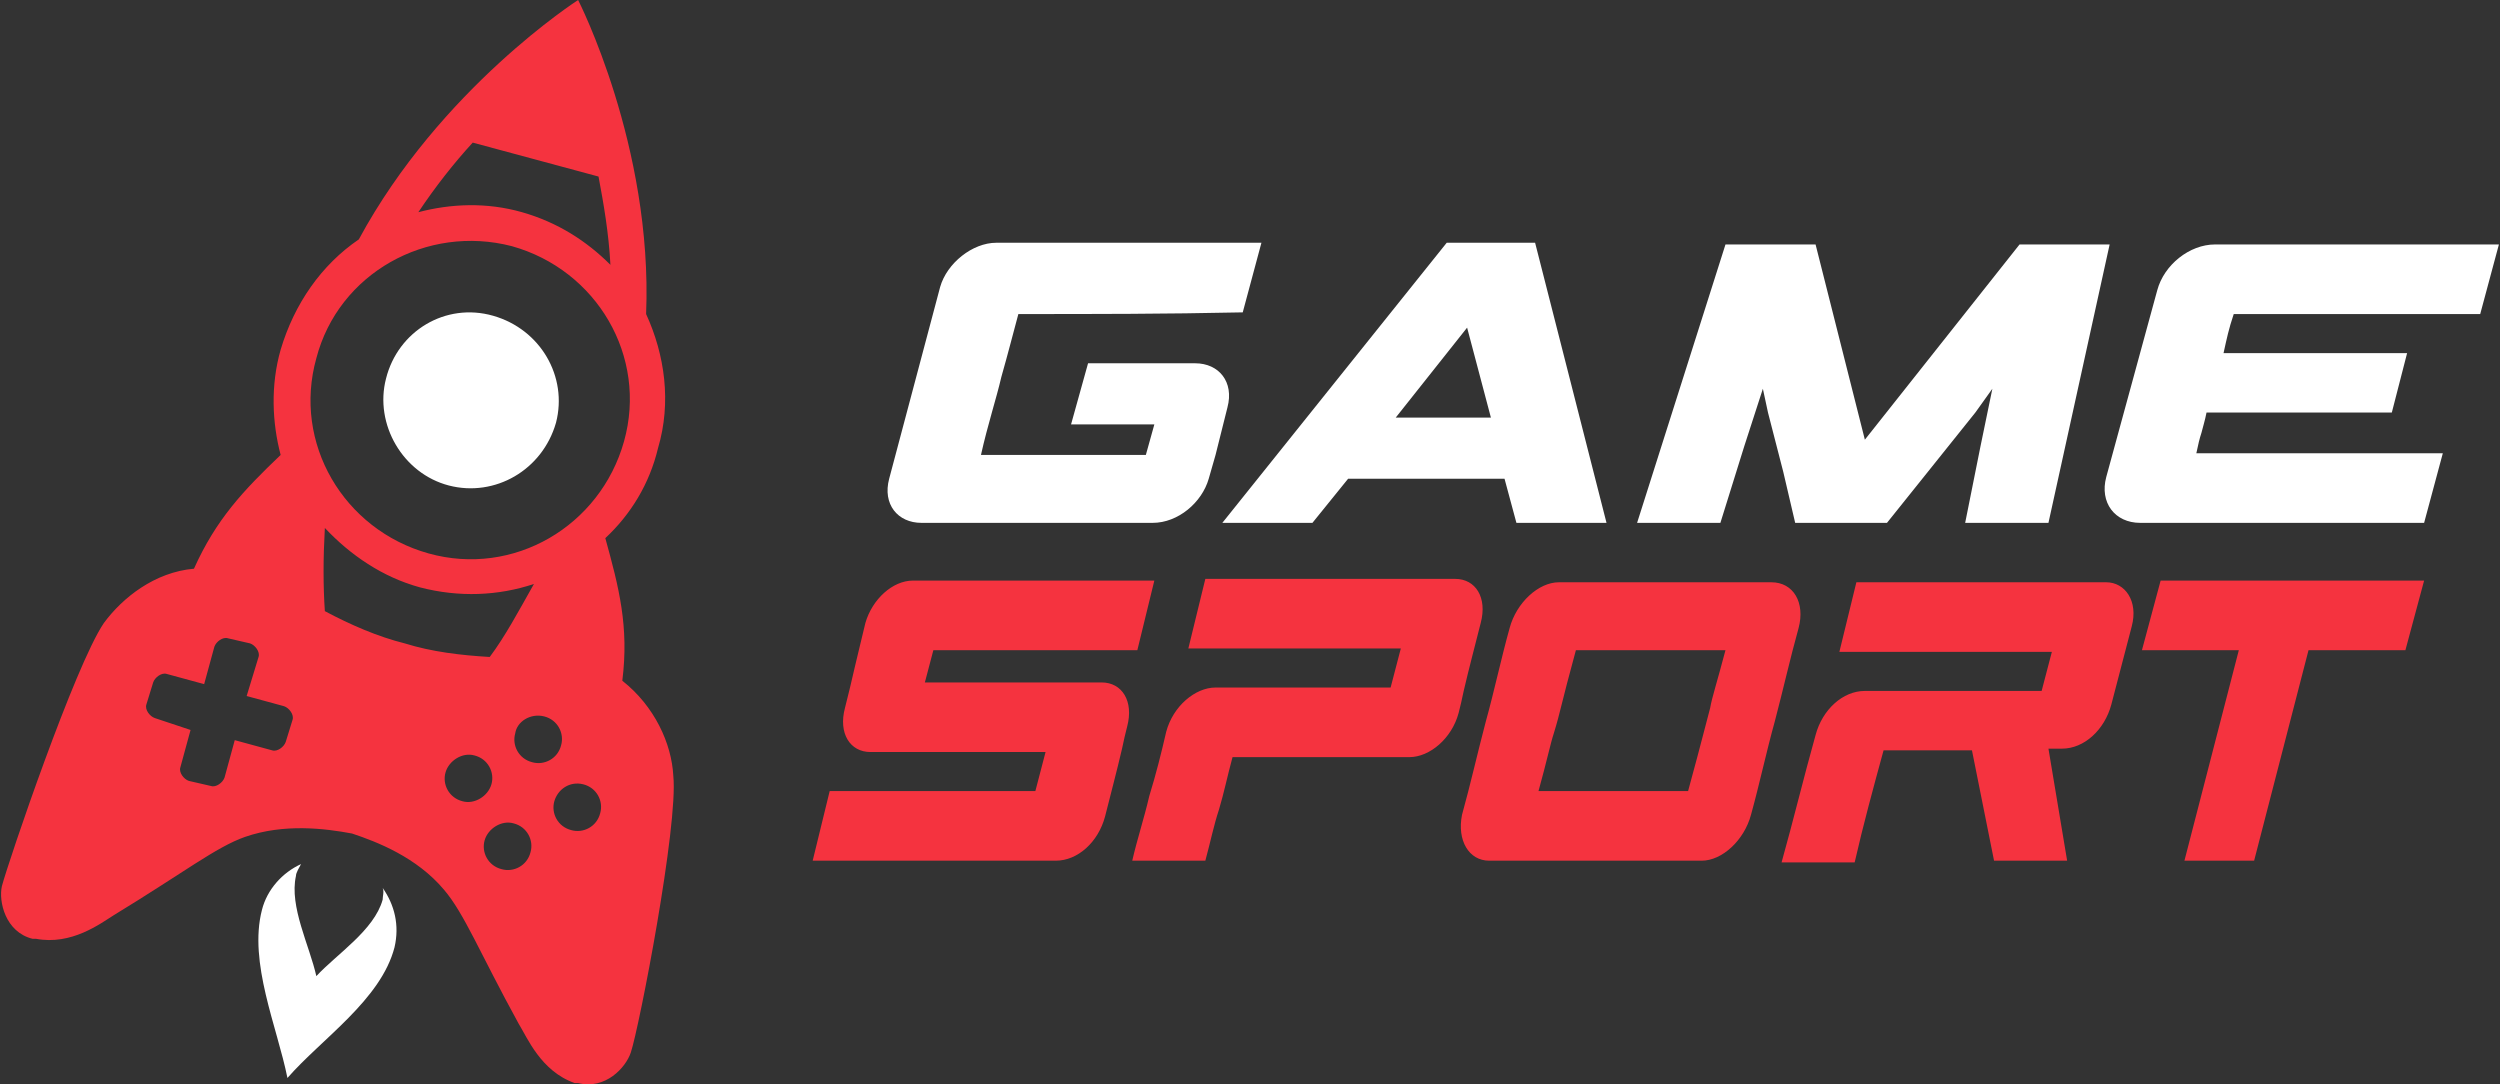 <svg width="166" height="72" viewBox="0 0 166 72" fill="none" xmlns="http://www.w3.org/2000/svg">
<rect x="0" y="0" width="166" height="72" fill="#333333" stroke="none"/>
<g clip-path="url(#clip0_1609_51269)">
<path d="M67.619 20.853C67.281 22.093 66.942 23.446 66.491 25.024C66.152 26.489 65.588 28.18 65.136 30.209H76.084L76.649 28.18H71.118L72.247 24.122H79.358C80.938 24.122 81.954 25.362 81.502 27.053L80.712 30.209L80.26 31.787C79.809 33.365 78.229 34.718 76.536 34.718H61.186C59.606 34.718 58.59 33.478 59.041 31.787L62.427 19.05C62.879 17.472 64.572 16.119 66.152 16.119H83.759L82.518 20.741C77.326 20.853 72.698 20.853 67.619 20.853ZM131.502 29.646L132.293 25.813L131.164 27.391L128.004 31.337L125.295 34.718H119.2L118.41 31.337L117.394 27.391L117.055 25.813L115.814 29.646L114.234 34.718H108.703L114.572 16.232H120.554L123.827 29.195L134.098 16.232H140.08L136.017 34.718H130.487L131.502 29.646ZM147.643 23.446C147.868 22.431 147.981 21.868 148.32 20.853H164.686L165.927 16.232H147.078C145.385 16.232 143.692 17.584 143.241 19.275C142.676 21.304 142.112 23.446 141.548 25.475C140.983 27.504 140.419 29.646 139.855 31.675C139.403 33.365 140.419 34.718 142.112 34.718H160.961L162.203 30.097H145.837C145.95 29.533 146.062 29.082 146.175 28.744C146.288 28.293 146.401 27.955 146.514 27.391H158.817L159.832 23.446H147.643ZM97.416 21.755L98.996 27.729H92.676L97.416 21.755ZM100.69 34.718H106.672L101.931 16.119H96.062L81.163 34.718H87.145L89.516 31.787H99.9L100.69 34.718Z" fill="white"/>
<path d="M93.579 50.274C94.933 50.274 96.4 49.034 96.852 47.343C96.965 46.892 97.077 46.441 97.19 45.878C97.529 44.412 97.98 42.721 98.319 41.369C98.77 39.678 97.98 38.438 96.626 38.438H80.034L78.906 43.06H93.014L92.337 45.652H80.712C79.357 45.652 77.89 46.892 77.438 48.583C77.1 50.048 76.761 51.401 76.31 52.866C75.971 54.332 75.52 55.684 75.181 57.15H80.034C80.373 55.91 80.599 54.783 80.937 53.768C81.276 52.641 81.502 51.514 81.84 50.274H93.579ZM117.619 38.663H103.511C102.156 38.663 100.689 40.016 100.238 41.707C99.673 43.736 99.222 45.878 98.658 47.907C98.093 50.048 97.642 52.077 97.077 54.106C96.739 55.797 97.529 57.15 98.883 57.15H112.992C114.346 57.15 115.813 55.797 116.265 54.106C116.829 52.077 117.281 49.935 117.845 47.907C118.409 45.765 118.861 43.736 119.425 41.707C119.877 40.016 119.087 38.663 117.619 38.663ZM113.556 47.005C113.218 48.245 113.105 48.808 112.089 52.528H102.156C102.721 50.499 102.947 49.372 103.172 48.696C103.624 47.23 103.624 46.892 104.64 43.172H114.572C114.008 45.314 113.669 46.328 113.556 47.005ZM137.258 57.15H132.405L130.938 49.823H125.069C124.391 52.303 123.714 54.783 123.15 57.262H118.297C119.087 54.444 119.764 51.626 120.554 48.808C121.005 47.117 122.36 45.878 123.827 45.878C125.746 45.878 127.665 45.878 129.696 45.878C131.615 45.878 133.534 45.878 135.565 45.878L136.243 43.285H122.134L123.263 38.663H139.854C141.096 38.663 141.999 39.903 141.547 41.594L140.193 46.779C139.741 48.47 138.387 49.71 136.92 49.71H136.017L137.258 57.15ZM73.149 45.314C74.504 45.314 75.294 46.554 74.843 48.245C74.73 48.696 74.617 49.147 74.504 49.71C74.165 51.175 73.714 52.866 73.375 54.219C72.924 55.91 71.569 57.15 70.102 57.15H53.962L55.091 52.528H68.748L69.425 49.935H57.799C56.445 49.935 55.655 48.696 56.106 47.005C56.332 46.103 56.558 45.201 56.784 44.187C57.009 43.285 57.235 42.27 57.461 41.369C57.912 39.791 59.267 38.551 60.621 38.551H76.648L75.52 43.172H61.975L61.411 45.314H73.149ZM159.719 43.172L160.961 38.551H143.466L142.225 43.172H148.658L145.046 57.15H149.674L153.286 43.172H159.719Z" fill="#F5333F"/>
<path d="M0.125 58.84C-0.101 59.855 0.351 61.884 2.157 62.335C2.157 62.335 2.269 62.335 2.382 62.335C4.753 62.786 6.671 61.32 7.574 60.757C12.202 57.939 14.346 56.248 16.265 55.572C18.861 54.67 21.57 55.008 23.376 55.346C25.069 55.91 27.665 56.924 29.471 59.066C30.825 60.644 31.841 63.237 34.437 67.971C35.001 68.873 35.904 71.127 38.161 71.916C38.161 71.916 38.274 71.916 38.387 71.916C40.193 72.367 41.547 70.902 41.886 69.887C42.45 68.196 45.046 54.782 44.708 51.514C44.595 49.372 43.466 46.892 41.322 45.201C41.773 41.594 41.096 39.002 40.193 35.733C41.886 34.154 43.128 32.126 43.692 29.758C44.595 26.715 44.143 23.559 42.902 20.853C43.353 9.694 38.387 0 38.387 0C38.387 0 29.245 5.862 23.827 15.894C21.344 17.584 19.538 20.177 18.635 23.221C17.958 25.588 18.071 28.068 18.635 30.209C16.152 32.576 14.346 34.493 12.879 37.762C10.283 37.987 8.139 39.678 6.897 41.369C4.978 44.187 0.576 57.15 0.125 58.84ZM32.518 43.623C30.599 43.51 28.68 43.285 26.875 42.721C25.069 42.27 23.263 41.481 21.57 40.58C21.457 38.889 21.457 37.085 21.57 35.056C23.263 36.86 25.407 38.325 27.89 39.002C30.486 39.678 33.082 39.565 35.453 38.776C34.437 40.58 33.534 42.27 32.518 43.623ZM27.778 14.09C28.906 12.399 30.148 10.821 31.389 9.469L39.742 11.723C40.08 13.527 40.419 15.443 40.532 17.584C38.952 16.006 37.033 14.767 34.663 14.09C32.292 13.414 29.922 13.527 27.778 14.09ZM33.985 16.345C39.629 17.923 43.015 23.671 41.435 29.308C39.854 34.944 34.098 38.325 28.455 36.747C22.811 35.169 19.425 29.42 21.006 23.784C22.473 18.148 28.342 14.879 33.985 16.345ZM38.726 52.077C39.629 52.303 40.08 53.204 39.854 53.993C39.629 54.895 38.726 55.346 37.936 55.121C37.033 54.895 36.581 53.993 36.807 53.204C37.033 52.415 37.823 51.852 38.726 52.077ZM36.13 47.568C37.033 47.794 37.484 48.696 37.258 49.485C37.033 50.386 36.13 50.837 35.34 50.612C34.437 50.386 33.985 49.485 34.211 48.696C34.324 47.907 35.227 47.343 36.13 47.568ZM34.098 54.67C35.001 54.895 35.453 55.797 35.227 56.586C35.001 57.488 34.098 57.939 33.308 57.713C32.405 57.488 31.954 56.586 32.179 55.797C32.405 55.008 33.308 54.444 34.098 54.67ZM31.502 50.161C32.405 50.386 32.857 51.288 32.631 52.077C32.405 52.866 31.502 53.43 30.712 53.204C29.809 52.979 29.358 52.077 29.583 51.288C29.809 50.499 30.712 49.935 31.502 50.161ZM10.17 45.314C10.283 44.976 10.735 44.638 11.073 44.75L13.556 45.427L14.233 42.947C14.346 42.609 14.798 42.27 15.136 42.383L16.604 42.721C16.942 42.834 17.281 43.285 17.168 43.623L16.378 46.216L18.861 46.892C19.2 47.005 19.538 47.456 19.425 47.794L18.974 49.259C18.861 49.597 18.41 49.935 18.071 49.823L15.588 49.146L14.911 51.626C14.798 51.964 14.346 52.303 14.008 52.19L12.54 51.852C12.202 51.739 11.863 51.288 11.976 50.95L12.653 48.47L10.283 47.681C9.944 47.568 9.606 47.117 9.719 46.779L10.17 45.314Z" fill="#F5333F"/>
<path d="M25.407 59.742C24.843 61.771 22.36 63.349 21.005 64.815C20.554 62.786 19.199 60.193 19.651 58.164C19.651 57.939 19.877 57.6 19.989 57.375C18.748 57.939 17.732 59.066 17.393 60.419C16.491 63.913 18.409 68.196 19.086 71.578C21.344 68.985 25.294 66.393 26.197 62.898C26.536 61.433 26.197 60.08 25.407 58.953C25.52 59.178 25.407 59.517 25.407 59.742Z" fill="white"/>
<path d="M32.743 20.966C35.903 21.868 37.709 25.024 36.919 28.067C36.016 31.224 32.856 33.027 29.808 32.238C26.761 31.449 24.842 28.18 25.632 25.137C26.422 21.98 29.582 20.064 32.743 20.966Z" fill="white"/>
</g>
<defs>
<clipPath id="clip0_1609_51269">
<rect width="165.857" height="72" fill="white" transform="translate(0.071)"/>
</clipPath>
</defs>
</svg>

